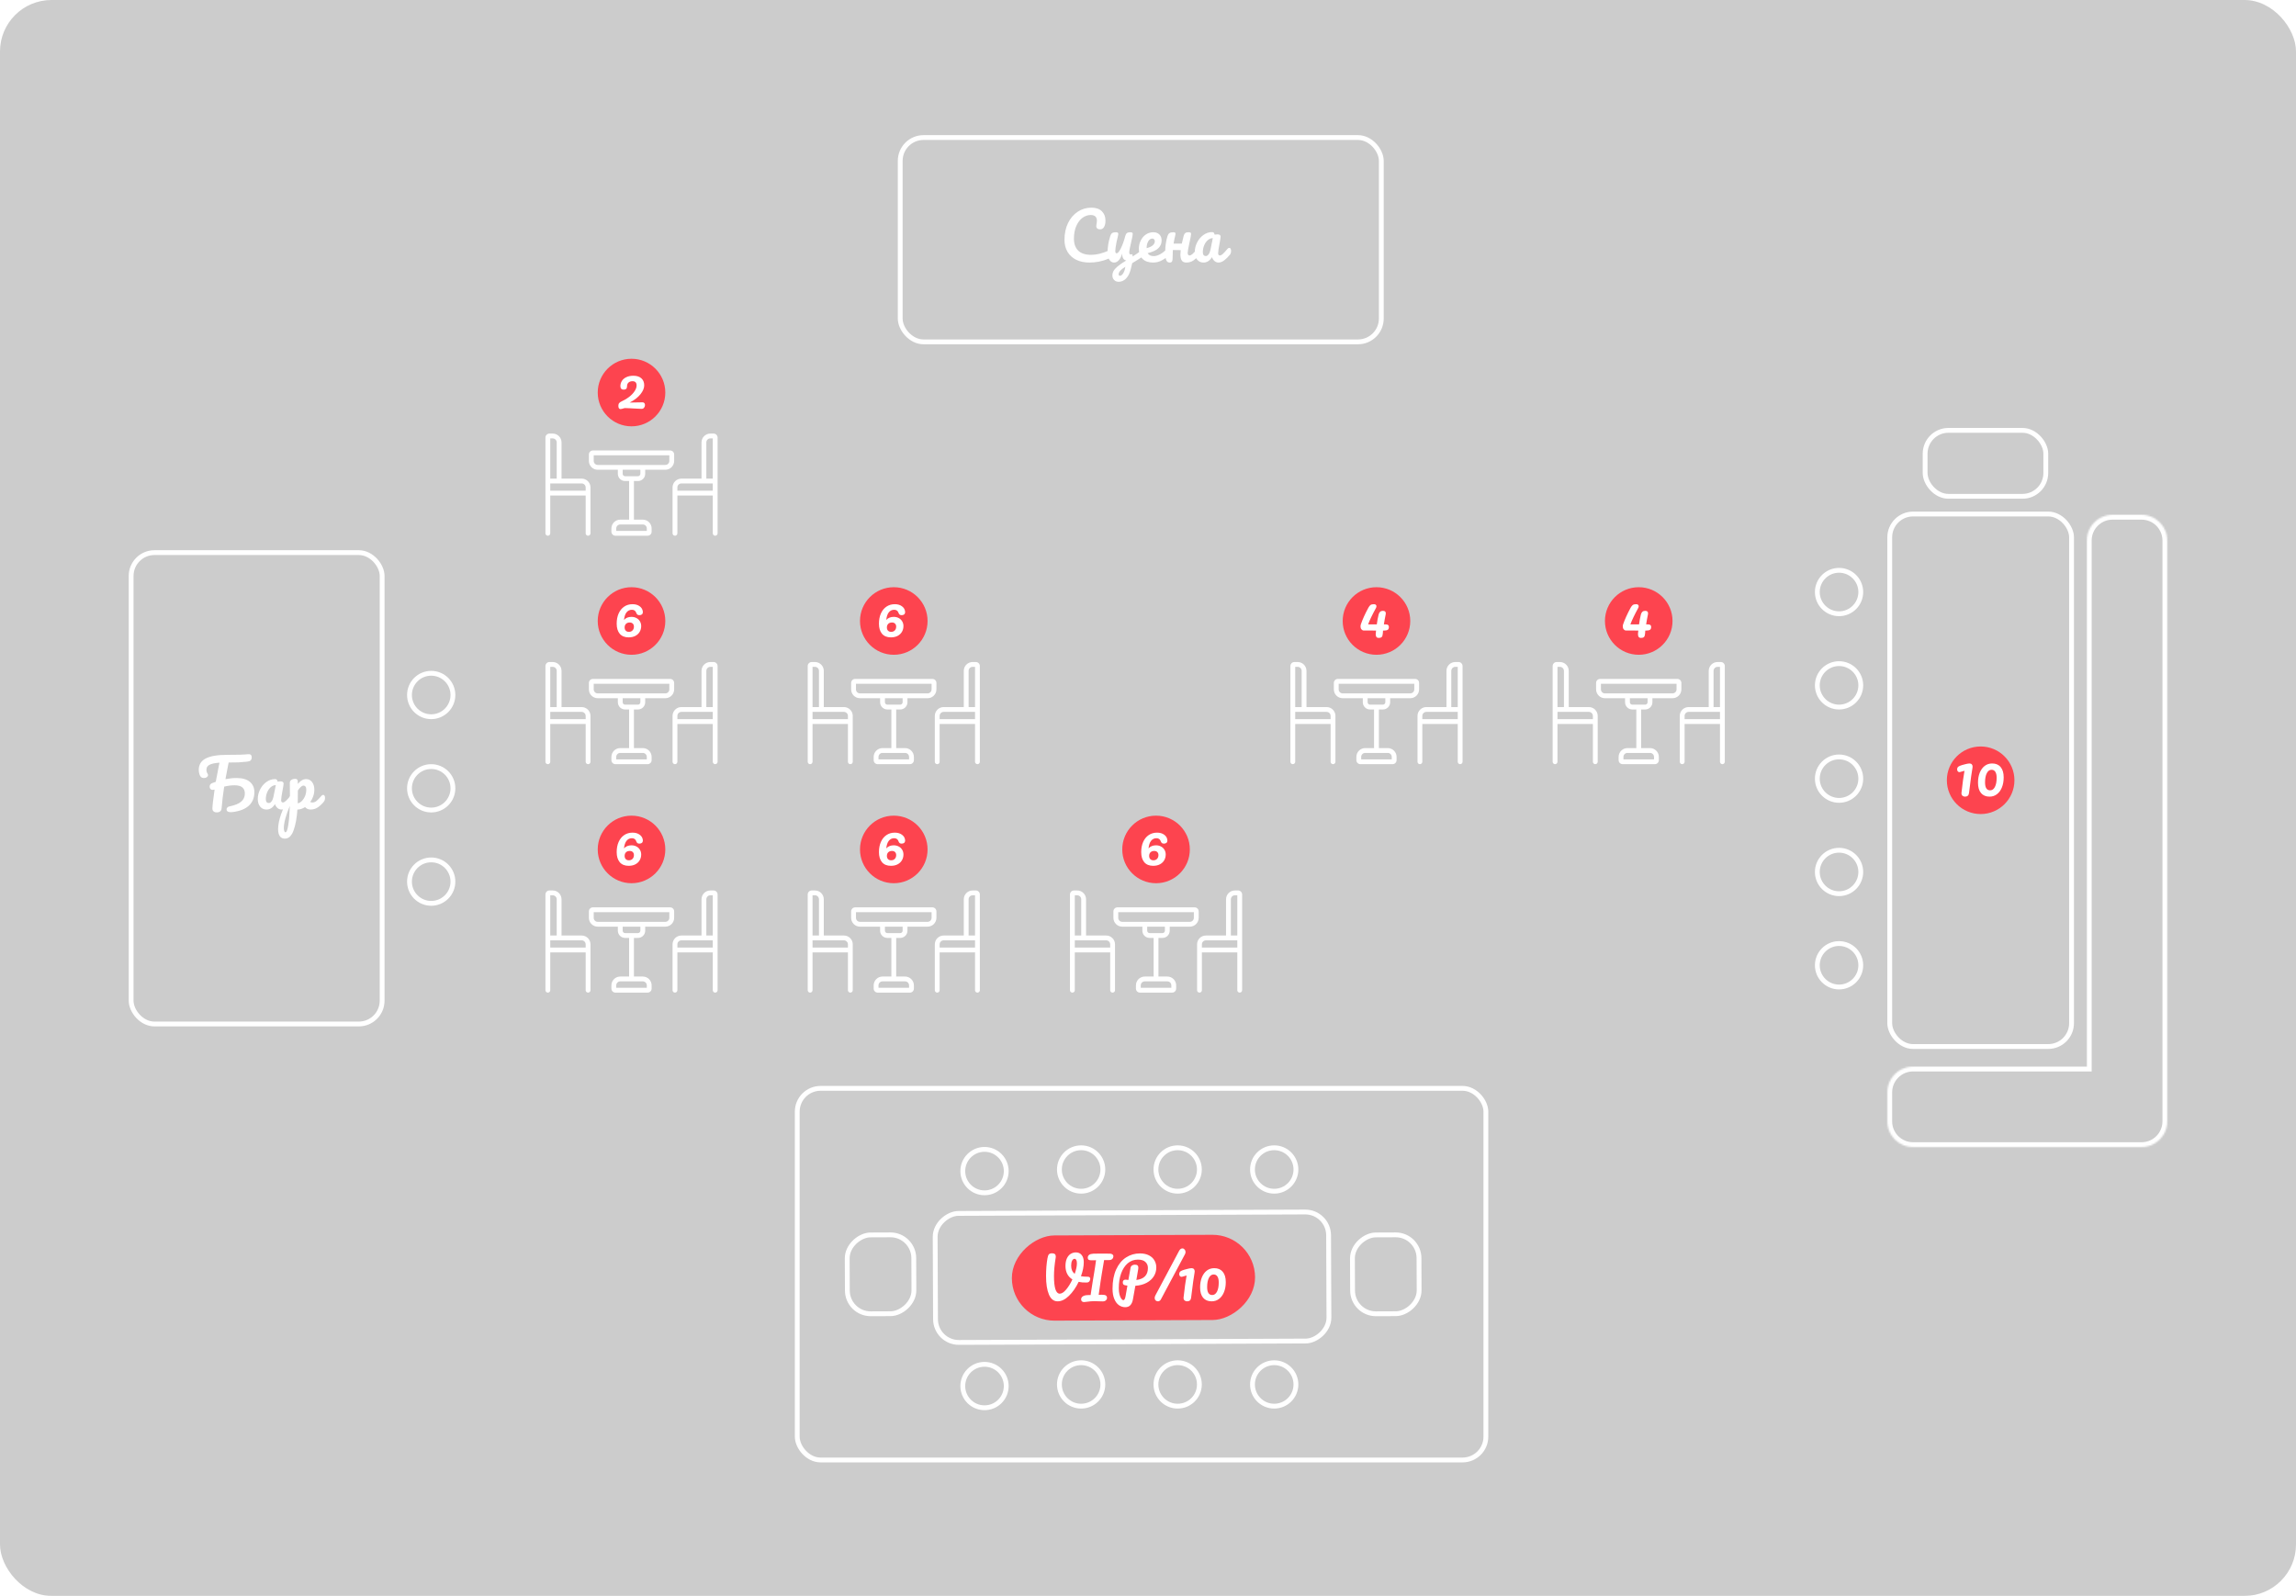 <svg width="1427" height="992" viewBox="0 0 1427 992" fill="none" xmlns="http://www.w3.org/2000/svg">
<g filter="url(#filter0_b_17_68)">
<rect width="1427" height="992" rx="32" fill="black" fill-opacity="0.2"/>
</g>
<rect x="81.5" y="343.5" width="156" height="293" rx="14.5" stroke="white" stroke-width="3"/>
<path d="M146.897 483.6C150.603 483.6 153.39 484.387 155.257 485.96C157.15 487.533 158.097 489.68 158.097 492.4C158.097 495.893 156.95 498.693 154.657 500.8C152.39 502.88 149.03 504.2 144.577 504.76C144.043 504.813 143.657 504.84 143.417 504.84C142.537 504.84 141.883 504.68 141.457 504.36C141.03 504.067 140.817 503.653 140.817 503.12C140.817 502.64 140.977 502.24 141.297 501.92C141.617 501.573 142.07 501.347 142.657 501.24C145.937 500.573 148.337 499.6 149.857 498.32C151.403 497.04 152.177 495.333 152.177 493.2C152.177 491.547 151.657 490.293 150.617 489.44C149.603 488.56 147.977 488.12 145.737 488.12C143.79 488.12 141.657 488.4 139.337 488.96C139.043 490.72 138.723 493.04 138.377 495.92C138.057 498.773 137.843 500.933 137.737 502.4C137.683 503.28 137.39 503.92 136.857 504.32C136.323 504.747 135.617 504.96 134.737 504.96C133.857 504.96 133.177 504.747 132.697 504.32C132.243 503.893 132.017 503.333 132.017 502.64C132.017 501.013 132.47 497.053 133.377 490.76L133.257 490.8C132.857 490.933 132.51 491 132.217 491C131.657 491 131.19 490.813 130.817 490.44C130.47 490.067 130.297 489.6 130.297 489.04C130.297 487.92 130.83 487.16 131.897 486.76C133.177 486.28 133.91 486.013 134.097 485.96C134.39 484.2 134.95 481.28 135.777 477.2C135.857 476.72 135.95 476.227 136.057 475.72C136.19 475.213 136.31 474.667 136.417 474.08C133.51 474.267 131.43 474.707 130.177 475.4C128.923 476.067 128.297 477.093 128.297 478.48C128.297 479.387 128.563 480.253 129.097 481.08C129.23 481.267 129.297 481.493 129.297 481.76C129.297 482.24 129.057 482.667 128.577 483.04C128.123 483.413 127.59 483.6 126.977 483.6C126.07 483.6 125.377 483.387 124.897 482.96C124.523 482.64 124.203 482.053 123.937 481.2C123.67 480.32 123.537 479.44 123.537 478.56C123.537 475.333 124.963 472.973 127.817 471.48C130.67 469.96 135.11 469.2 141.137 469.2C144.497 469.2 147.083 469.173 148.897 469.12C150.737 469.067 152.497 468.96 154.177 468.8C154.977 468.72 155.55 468.853 155.897 469.2C156.27 469.52 156.457 470.04 156.457 470.76C156.457 471.587 156.23 472.213 155.777 472.64C155.35 473.067 154.59 473.333 153.497 473.44C151.603 473.653 149.857 473.8 148.257 473.88C146.657 473.933 144.603 473.96 142.097 473.96C141.723 475.853 141.137 478.907 140.337 483.12C140.31 483.387 140.243 483.787 140.137 484.32C142.537 483.84 144.79 483.6 146.897 483.6ZM165.656 503.2C164.003 503.2 162.683 502.6 161.696 501.4C160.71 500.2 160.216 498.627 160.216 496.68C160.216 494.547 160.71 492.533 161.696 490.64C162.683 488.72 163.99 487.187 165.616 486.04C167.27 484.867 169.016 484.28 170.856 484.28C171.443 484.28 171.83 484.4 172.016 484.64C172.23 484.853 172.403 485.253 172.536 485.84C173.096 485.733 173.683 485.68 174.296 485.68C175.603 485.68 176.256 486.147 176.256 487.08C176.256 487.64 176.056 488.973 175.656 491.08C175.043 494.147 174.736 496.28 174.736 497.48C174.736 497.88 174.83 498.2 175.016 498.44C175.23 498.68 175.496 498.8 175.816 498.8C176.323 498.8 176.936 498.48 177.656 497.84C178.376 497.173 179.35 496.107 180.576 494.64C180.896 494.267 181.256 494.08 181.656 494.08C182.003 494.08 182.27 494.24 182.456 494.56C182.67 494.88 182.776 495.32 182.776 495.88C182.776 496.947 182.523 497.773 182.016 498.36C180.923 499.72 179.763 500.867 178.536 501.8C177.31 502.733 176.123 503.2 174.976 503.2C174.096 503.2 173.283 502.907 172.536 502.32C171.816 501.707 171.27 500.88 170.896 499.84C169.51 502.08 167.763 503.2 165.656 503.2ZM167.096 499.16C167.683 499.16 168.243 498.813 168.776 498.12C169.31 497.427 169.696 496.507 169.936 495.36L171.416 488C170.296 488.027 169.256 488.453 168.296 489.28C167.363 490.08 166.616 491.147 166.056 492.48C165.496 493.813 165.216 495.227 165.216 496.72C165.216 497.547 165.376 498.16 165.696 498.56C166.043 498.96 166.51 499.16 167.096 499.16ZM200.885 494.08C201.232 494.08 201.499 494.24 201.685 494.56C201.899 494.88 202.005 495.32 202.005 495.88C202.005 496.947 201.752 497.773 201.245 498.36C200.099 499.773 198.859 500.933 197.525 501.84C196.219 502.747 194.725 503.2 193.045 503.2C191.632 503.2 190.485 502.693 189.605 501.68C188.085 502.667 186.499 503.173 184.845 503.2C184.499 508.347 183.712 512.64 182.485 516.08C181.259 519.547 179.459 521.28 177.085 521.28C175.645 521.28 174.579 520.76 173.885 519.72C173.192 518.68 172.845 517.24 172.845 515.4C172.845 512.787 173.445 509.733 174.645 506.24C175.845 502.773 177.699 498.947 180.205 494.76C180.205 490.867 180.179 488.16 180.125 486.64C180.099 485.867 180.405 485.253 181.045 484.8C181.685 484.347 182.485 484.12 183.445 484.12C184.005 484.12 184.405 484.24 184.645 484.48C184.912 484.693 185.059 485.133 185.085 485.8C185.085 486.467 185.099 486.96 185.125 487.28C185.979 486.213 186.819 485.453 187.645 485C188.472 484.52 189.352 484.28 190.285 484.28C191.779 484.28 192.992 484.88 193.925 486.08C194.885 487.28 195.365 488.853 195.365 490.8C195.365 492.213 195.139 493.587 194.685 494.92C194.232 496.253 193.605 497.467 192.805 498.56C193.365 498.72 193.832 498.8 194.205 498.8C195.085 498.8 195.925 498.48 196.725 497.84C197.525 497.2 198.552 496.133 199.805 494.64C200.125 494.267 200.485 494.08 200.885 494.08ZM185.045 499.36C186.005 499.147 186.885 498.627 187.685 497.8C188.512 496.947 189.165 495.907 189.645 494.68C190.125 493.427 190.365 492.12 190.365 490.76C190.365 489.96 190.205 489.36 189.885 488.96C189.565 488.533 189.139 488.32 188.605 488.32C187.645 488.32 186.485 489.333 185.125 491.36C185.099 492.533 185.085 494.253 185.085 496.52C185.085 497.747 185.072 498.693 185.045 499.36ZM177.405 517.36C178.125 517.36 178.725 515.787 179.205 512.64C179.685 509.52 179.992 505.627 180.125 500.96C178.979 503.627 178.072 506.173 177.405 508.6C176.739 511.027 176.405 513.067 176.405 514.72C176.405 515.573 176.512 516.227 176.725 516.68C176.912 517.133 177.139 517.36 177.405 517.36Z" fill="white"/>
<circle cx="268" cy="432" r="13.5" stroke="white" stroke-width="3"/>
<circle cx="268" cy="490" r="13.5" stroke="white" stroke-width="3"/>
<circle cx="268" cy="548" r="13.5" stroke="white" stroke-width="3"/>
<g clip-path="url(#clip0_17_68)">
<circle cx="1018.5" cy="386" r="21" fill="#FD444F"/>
<path d="M1024.36 388.125C1025.6 388.125 1026.22 388.65 1026.22 389.7C1026.22 390.54 1025.99 391.123 1025.52 391.45C1025.05 391.777 1024.32 391.94 1023.31 391.94H1022.58L1022.44 393.795C1022.37 394.868 1022.14 395.592 1021.74 395.965C1021.37 396.338 1020.75 396.525 1019.88 396.525C1018.65 396.525 1018.03 395.767 1018.03 394.25C1018.03 393.993 1018.04 393.795 1018.06 393.655L1018.24 391.94C1014.86 391.94 1012.29 391.928 1010.54 391.905C1010.03 391.905 1009.57 391.672 1009.17 391.205C1008.78 390.738 1008.58 390.132 1008.58 389.385C1008.58 388.942 1008.66 388.475 1008.82 387.985C1009.85 384.998 1011.39 381.603 1013.44 377.8C1013.89 376.983 1014.33 376.412 1014.77 376.085C1015.24 375.735 1015.95 375.56 1016.91 375.56C1017.42 375.56 1017.81 375.677 1018.06 375.91C1018.34 376.143 1018.48 376.447 1018.48 376.82C1018.48 377.217 1018.37 377.613 1018.13 378.01C1015.85 382.187 1014.24 385.558 1013.3 388.125H1018.69C1018.97 385.955 1019.36 383.89 1019.85 381.93C1020.04 381.207 1020.34 380.658 1020.76 380.285C1021.18 379.888 1021.76 379.69 1022.51 379.69C1023.7 379.69 1024.29 380.203 1024.29 381.23C1024.29 381.533 1024.27 381.767 1024.22 381.93C1023.8 383.913 1023.43 385.978 1023.1 388.125H1024.36Z" fill="white"/>
</g>
<path fill-rule="evenodd" clip-rule="evenodd" d="M968 414.5V439.5H972V417C972 415.619 970.881 414.5 969.5 414.5H968ZM975 439.5V417C975 413.962 972.538 411.5 969.5 411.5H967.5C966.119 411.5 965 412.619 965 414V441V448.5V473.5C965 474.328 965.672 475 966.5 475C967.328 475 968 474.328 968 473.5V450H990V473.5C990 474.328 990.672 475 991.5 475C992.328 475 993 474.328 993 473.5V448.5V445C993 441.962 990.538 439.5 987.5 439.5H975ZM990 447V445C990 443.619 988.881 442.5 987.5 442.5H973.5H968V447H990ZM1069 414.5V439.5H1065V417C1065 415.619 1066.12 414.5 1067.5 414.5H1069ZM1062 439.5V417C1062 413.962 1064.46 411.5 1067.5 411.5H1069.5C1070.88 411.5 1072 412.619 1072 414V441V448.5V473.5C1072 474.328 1071.33 475 1070.5 475C1069.67 475 1069 474.328 1069 473.5V450H1047V473.5C1047 474.328 1046.33 475 1045.5 475C1044.67 475 1044 474.328 1044 473.5V448.5V445C1044 441.962 1046.46 439.5 1049.5 439.5H1062ZM1047 447V445C1047 443.619 1048.12 442.5 1049.5 442.5H1063.5H1069V447H1047ZM995 428.5V425H1042V428.5C1042 429.881 1040.88 431 1039.5 431H1025.5H1011.5H997.5C996.119 431 995 429.881 995 428.5ZM994.5 422C993.119 422 992 423.119 992 424.5V428.5C992 431.538 994.462 434 997.5 434H1010V436.5C1010 438.985 1012.01 441 1014.5 441H1017V465H1011.5C1008.46 465 1006 467.462 1006 470.5V472.5C1006 473.881 1007.12 475 1008.5 475H1028.5C1029.88 475 1031 473.881 1031 472.5V470.5C1031 467.462 1028.54 465 1025.5 465H1020V441H1022.5C1024.99 441 1027 438.985 1027 436.5V434H1039.5C1042.54 434 1045 431.538 1045 428.5V424.5C1045 423.119 1043.88 422 1042.5 422H994.5ZM1013 436.5V434H1024V436.5C1024 437.328 1023.33 438 1022.5 438H1018.5H1014.5C1013.67 438 1013 437.328 1013 436.5ZM1009 470.5C1009 469.119 1010.12 468 1011.5 468H1018.5H1025.5C1026.88 468 1028 469.119 1028 470.5V472H1009V470.5Z" fill="white"/>
<g clip-path="url(#clip1_17_68)">
<circle cx="855.5" cy="386" r="21" fill="#FD444F"/>
<path d="M861.365 388.125C862.602 388.125 863.22 388.65 863.22 389.7C863.22 390.54 862.987 391.123 862.52 391.45C862.053 391.777 861.318 391.94 860.315 391.94H859.58L859.44 393.795C859.37 394.868 859.137 395.592 858.74 395.965C858.367 396.338 857.748 396.525 856.885 396.525C855.648 396.525 855.03 395.767 855.03 394.25C855.03 393.993 855.042 393.795 855.065 393.655L855.24 391.94C851.857 391.94 849.29 391.928 847.54 391.905C847.027 391.905 846.572 391.672 846.175 391.205C845.778 390.738 845.58 390.132 845.58 389.385C845.58 388.942 845.662 388.475 845.825 387.985C846.852 384.998 848.392 381.603 850.445 377.8C850.888 376.983 851.332 376.412 851.775 376.085C852.242 375.735 852.953 375.56 853.91 375.56C854.423 375.56 854.808 375.677 855.065 375.91C855.345 376.143 855.485 376.447 855.485 376.82C855.485 377.217 855.368 377.613 855.135 378.01C852.848 382.187 851.238 385.558 850.305 388.125H855.695C855.975 385.955 856.36 383.89 856.85 381.93C857.037 381.207 857.34 380.658 857.76 380.285C858.18 379.888 858.763 379.69 859.51 379.69C860.7 379.69 861.295 380.203 861.295 381.23C861.295 381.533 861.272 381.767 861.225 381.93C860.805 383.913 860.432 385.978 860.105 388.125H861.365Z" fill="white"/>
</g>
<path fill-rule="evenodd" clip-rule="evenodd" d="M805 414.5V439.5H809V417C809 415.619 807.881 414.5 806.5 414.5H805ZM812 439.5V417C812 413.962 809.538 411.5 806.5 411.5H804.5C803.119 411.5 802 412.619 802 414V441V448.5V473.5C802 474.328 802.672 475 803.5 475C804.328 475 805 474.328 805 473.5V450H827V473.5C827 474.328 827.672 475 828.5 475C829.328 475 830 474.328 830 473.5V448.5V445C830 441.962 827.538 439.5 824.5 439.5H812ZM827 447V445C827 443.619 825.881 442.5 824.5 442.5H810.5H805V447H827ZM906 414.5V439.5H902V417C902 415.619 903.119 414.5 904.5 414.5H906ZM899 439.5V417C899 413.962 901.462 411.5 904.5 411.5H906.5C907.881 411.5 909 412.619 909 414V441V448.5V473.5C909 474.328 908.328 475 907.5 475C906.672 475 906 474.328 906 473.5V450H884V473.5C884 474.328 883.328 475 882.5 475C881.672 475 881 474.328 881 473.5V448.5V445C881 441.962 883.462 439.5 886.5 439.5H899ZM884 447V445C884 443.619 885.119 442.5 886.5 442.5H900.5H906V447H884ZM832 428.5V425H879V428.5C879 429.881 877.881 431 876.5 431H862.5H848.5H834.5C833.119 431 832 429.881 832 428.5ZM831.5 422C830.119 422 829 423.119 829 424.5V428.5C829 431.538 831.462 434 834.5 434H847V436.5C847 438.985 849.015 441 851.5 441H854V465H848.5C845.462 465 843 467.462 843 470.5V472.5C843 473.881 844.119 475 845.5 475H865.5C866.881 475 868 473.881 868 472.5V470.5C868 467.462 865.538 465 862.5 465H857V441H859.5C861.985 441 864 438.985 864 436.5V434H876.5C879.538 434 882 431.538 882 428.5V424.5C882 423.119 880.881 422 879.5 422H831.5ZM850 436.5V434H861V436.5C861 437.328 860.328 438 859.5 438H855.5H851.5C850.672 438 850 437.328 850 436.5ZM846 470.5C846 469.119 847.119 468 848.5 468H855.5H862.5C863.881 468 865 469.119 865 470.5V472H846V470.5Z" fill="white"/>
<g clip-path="url(#clip2_17_68)">
<circle cx="718.5" cy="528" r="21" fill="#FD444F"/>
<path d="M718.732 521.025C717.379 521.025 716.271 521.562 715.407 522.635C714.567 523.685 714.042 525.26 713.832 527.36C714.439 526.66 715.127 526.17 715.897 525.89C716.667 525.587 717.519 525.435 718.452 525.435C719.619 525.435 720.657 525.68 721.567 526.17C722.501 526.66 723.224 527.348 723.737 528.235C724.251 529.098 724.507 530.067 724.507 531.14C724.507 532.47 724.192 533.672 723.562 534.745C722.956 535.795 722.057 536.635 720.867 537.265C719.701 537.872 718.312 538.175 716.702 538.175C714.299 538.175 712.456 537.428 711.172 535.935C709.912 534.418 709.282 532.33 709.282 529.67C709.282 527.29 709.679 525.19 710.472 523.37C711.289 521.527 712.432 520.103 713.902 519.1C715.396 518.073 717.134 517.56 719.117 517.56C720.914 517.56 722.384 517.98 723.527 518.82C724.694 519.637 725.359 520.722 725.522 522.075L725.557 522.46C725.557 523.067 725.359 523.545 724.962 523.895C724.589 524.222 724.052 524.385 723.352 524.385C722.839 524.385 722.419 524.257 722.092 524C721.789 523.72 721.521 523.253 721.287 522.6C721.101 522.11 720.786 521.725 720.342 521.445C719.922 521.165 719.386 521.025 718.732 521.025ZM717.402 528.935C716.399 528.935 715.617 529.215 715.057 529.775C714.497 530.335 714.217 531.082 714.217 532.015C714.217 532.855 714.451 533.52 714.917 534.01C715.384 534.5 716.037 534.745 716.877 534.745C717.811 534.745 718.557 534.453 719.117 533.87C719.701 533.263 719.992 532.482 719.992 531.525C719.992 530.732 719.759 530.102 719.292 529.635C718.826 529.168 718.196 528.935 717.402 528.935Z" fill="white"/>
</g>
<path fill-rule="evenodd" clip-rule="evenodd" d="M668 556.5V581.5H672V559C672 557.619 670.881 556.5 669.5 556.5H668ZM675 581.5V559C675 555.962 672.538 553.5 669.5 553.5H667.5C666.119 553.5 665 554.619 665 556V583V590.5V615.5C665 616.328 665.672 617 666.5 617C667.328 617 668 616.328 668 615.5V592H690V615.5C690 616.328 690.672 617 691.5 617C692.328 617 693 616.328 693 615.5V590.5V587C693 583.962 690.538 581.5 687.5 581.5H675ZM690 589V587C690 585.619 688.881 584.5 687.5 584.5H673.5H668V589H690ZM769 556.5V581.5H765V559C765 557.619 766.119 556.5 767.5 556.5H769ZM762 581.5V559C762 555.962 764.462 553.5 767.5 553.5H769.5C770.881 553.5 772 554.619 772 556V583V590.5V615.5C772 616.328 771.328 617 770.5 617C769.672 617 769 616.328 769 615.5V592H747V615.5C747 616.328 746.328 617 745.5 617C744.672 617 744 616.328 744 615.5V590.5V587C744 583.962 746.462 581.5 749.5 581.5H762ZM747 589V587C747 585.619 748.119 584.5 749.5 584.5H763.5H769V589H747ZM695 570.5V567H742V570.5C742 571.881 740.881 573 739.5 573H725.5H711.5H697.5C696.119 573 695 571.881 695 570.5ZM694.5 564C693.119 564 692 565.119 692 566.5V570.5C692 573.538 694.462 576 697.5 576H710V578.5C710 580.985 712.015 583 714.5 583H717V607H711.5C708.462 607 706 609.462 706 612.5V614.5C706 615.881 707.119 617 708.5 617H728.5C729.881 617 731 615.881 731 614.5V612.5C731 609.462 728.538 607 725.5 607H720V583H722.5C724.985 583 727 580.985 727 578.5V576H739.5C742.538 576 745 573.538 745 570.5V566.5C745 565.119 743.881 564 742.5 564H694.5ZM713 578.5V576H724V578.5C724 579.328 723.328 580 722.5 580H718.5H714.5C713.672 580 713 579.328 713 578.5ZM709 612.5C709 611.119 710.119 610 711.5 610H718.5H725.5C726.881 610 728 611.119 728 612.5V614H709V612.5Z" fill="white"/>
<g clip-path="url(#clip3_17_68)">
<circle cx="555.5" cy="528" r="21" fill="#FD444F"/>
<path d="M555.732 521.025C554.379 521.025 553.271 521.562 552.407 522.635C551.567 523.685 551.042 525.26 550.832 527.36C551.439 526.66 552.127 526.17 552.897 525.89C553.667 525.587 554.519 525.435 555.452 525.435C556.619 525.435 557.657 525.68 558.567 526.17C559.501 526.66 560.224 527.348 560.737 528.235C561.251 529.098 561.507 530.067 561.507 531.14C561.507 532.47 561.192 533.672 560.562 534.745C559.956 535.795 559.057 536.635 557.867 537.265C556.701 537.872 555.312 538.175 553.702 538.175C551.299 538.175 549.456 537.428 548.172 535.935C546.912 534.418 546.282 532.33 546.282 529.67C546.282 527.29 546.679 525.19 547.472 523.37C548.289 521.527 549.432 520.103 550.902 519.1C552.396 518.073 554.134 517.56 556.117 517.56C557.914 517.56 559.384 517.98 560.527 518.82C561.694 519.637 562.359 520.722 562.522 522.075L562.557 522.46C562.557 523.067 562.359 523.545 561.962 523.895C561.589 524.222 561.052 524.385 560.352 524.385C559.839 524.385 559.419 524.257 559.092 524C558.789 523.72 558.521 523.253 558.287 522.6C558.101 522.11 557.786 521.725 557.342 521.445C556.922 521.165 556.386 521.025 555.732 521.025ZM554.402 528.935C553.399 528.935 552.617 529.215 552.057 529.775C551.497 530.335 551.217 531.082 551.217 532.015C551.217 532.855 551.451 533.52 551.917 534.01C552.384 534.5 553.037 534.745 553.877 534.745C554.811 534.745 555.557 534.453 556.117 533.87C556.701 533.263 556.992 532.482 556.992 531.525C556.992 530.732 556.759 530.102 556.292 529.635C555.826 529.168 555.196 528.935 554.402 528.935Z" fill="white"/>
</g>
<path fill-rule="evenodd" clip-rule="evenodd" d="M505 556.5V581.5H509V559C509 557.619 507.881 556.5 506.5 556.5H505ZM512 581.5V559C512 555.962 509.538 553.5 506.5 553.5H504.5C503.119 553.5 502 554.619 502 556V583V590.5V615.5C502 616.328 502.672 617 503.5 617C504.328 617 505 616.328 505 615.5V592H527V615.5C527 616.328 527.672 617 528.5 617C529.328 617 530 616.328 530 615.5V590.5V587C530 583.962 527.538 581.5 524.5 581.5H512ZM527 589V587C527 585.619 525.881 584.5 524.5 584.5H510.5H505V589H527ZM606 556.5V581.5H602V559C602 557.619 603.119 556.5 604.5 556.5H606ZM599 581.5V559C599 555.962 601.462 553.5 604.5 553.5H606.5C607.881 553.5 609 554.619 609 556V583V590.5V615.5C609 616.328 608.328 617 607.5 617C606.672 617 606 616.328 606 615.5V592H584V615.5C584 616.328 583.328 617 582.5 617C581.672 617 581 616.328 581 615.5V590.5V587C581 583.962 583.462 581.5 586.5 581.5H599ZM584 589V587C584 585.619 585.119 584.5 586.5 584.5H600.5H606V589H584ZM532 570.5V567H579V570.5C579 571.881 577.881 573 576.5 573H562.5H548.5H534.5C533.119 573 532 571.881 532 570.5ZM531.5 564C530.119 564 529 565.119 529 566.5V570.5C529 573.538 531.462 576 534.5 576H547V578.5C547 580.985 549.015 583 551.5 583H554V607H548.5C545.462 607 543 609.462 543 612.5V614.5C543 615.881 544.119 617 545.5 617H565.5C566.881 617 568 615.881 568 614.5V612.5C568 609.462 565.538 607 562.5 607H557V583H559.5C561.985 583 564 580.985 564 578.5V576H576.5C579.538 576 582 573.538 582 570.5V566.5C582 565.119 580.881 564 579.5 564H531.5ZM550 578.5V576H561V578.5C561 579.328 560.328 580 559.5 580H555.5H551.5C550.672 580 550 579.328 550 578.5ZM546 612.5C546 611.119 547.119 610 548.5 610H555.5H562.5C563.881 610 565 611.119 565 612.5V614H546V612.5Z" fill="white"/>
<g clip-path="url(#clip4_17_68)">
<circle cx="555.5" cy="386" r="21" fill="#FD444F"/>
<path d="M555.732 379.025C554.379 379.025 553.271 379.562 552.407 380.635C551.567 381.685 551.042 383.26 550.832 385.36C551.439 384.66 552.127 384.17 552.897 383.89C553.667 383.587 554.519 383.435 555.452 383.435C556.619 383.435 557.657 383.68 558.567 384.17C559.501 384.66 560.224 385.348 560.737 386.235C561.251 387.098 561.507 388.067 561.507 389.14C561.507 390.47 561.192 391.672 560.562 392.745C559.956 393.795 559.057 394.635 557.867 395.265C556.701 395.872 555.312 396.175 553.702 396.175C551.299 396.175 549.456 395.428 548.172 393.935C546.912 392.418 546.282 390.33 546.282 387.67C546.282 385.29 546.679 383.19 547.472 381.37C548.289 379.527 549.432 378.103 550.902 377.1C552.396 376.073 554.134 375.56 556.117 375.56C557.914 375.56 559.384 375.98 560.527 376.82C561.694 377.637 562.359 378.722 562.522 380.075L562.557 380.46C562.557 381.067 562.359 381.545 561.962 381.895C561.589 382.222 561.052 382.385 560.352 382.385C559.839 382.385 559.419 382.257 559.092 382C558.789 381.72 558.521 381.253 558.287 380.6C558.101 380.11 557.786 379.725 557.342 379.445C556.922 379.165 556.386 379.025 555.732 379.025ZM554.402 386.935C553.399 386.935 552.617 387.215 552.057 387.775C551.497 388.335 551.217 389.082 551.217 390.015C551.217 390.855 551.451 391.52 551.917 392.01C552.384 392.5 553.037 392.745 553.877 392.745C554.811 392.745 555.557 392.453 556.117 391.87C556.701 391.263 556.992 390.482 556.992 389.525C556.992 388.732 556.759 388.102 556.292 387.635C555.826 387.168 555.196 386.935 554.402 386.935Z" fill="white"/>
</g>
<path fill-rule="evenodd" clip-rule="evenodd" d="M505 414.5V439.5H509V417C509 415.619 507.881 414.5 506.5 414.5H505ZM512 439.5V417C512 413.962 509.538 411.5 506.5 411.5H504.5C503.119 411.5 502 412.619 502 414V441V448.5V473.5C502 474.328 502.672 475 503.5 475C504.328 475 505 474.328 505 473.5V450H527V473.5C527 474.328 527.672 475 528.5 475C529.328 475 530 474.328 530 473.5V448.5V445C530 441.962 527.538 439.5 524.5 439.5H512ZM527 447V445C527 443.619 525.881 442.5 524.5 442.5H510.5H505V447H527ZM606 414.5V439.5H602V417C602 415.619 603.119 414.5 604.5 414.5H606ZM599 439.5V417C599 413.962 601.462 411.5 604.5 411.5H606.5C607.881 411.5 609 412.619 609 414V441V448.5V473.5C609 474.328 608.328 475 607.5 475C606.672 475 606 474.328 606 473.5V450H584V473.5C584 474.328 583.328 475 582.5 475C581.672 475 581 474.328 581 473.5V448.5V445C581 441.962 583.462 439.5 586.5 439.5H599ZM584 447V445C584 443.619 585.119 442.5 586.5 442.5H600.5H606V447H584ZM532 428.5V425H579V428.5C579 429.881 577.881 431 576.5 431H562.5H548.5H534.5C533.119 431 532 429.881 532 428.5ZM531.5 422C530.119 422 529 423.119 529 424.5V428.5C529 431.538 531.462 434 534.5 434H547V436.5C547 438.985 549.015 441 551.5 441H554V465H548.5C545.462 465 543 467.462 543 470.5V472.5C543 473.881 544.119 475 545.5 475H565.5C566.881 475 568 473.881 568 472.5V470.5C568 467.462 565.538 465 562.5 465H557V441H559.5C561.985 441 564 438.985 564 436.5V434H576.5C579.538 434 582 431.538 582 428.5V424.5C582 423.119 580.881 422 579.5 422H531.5ZM550 436.5V434H561V436.5C561 437.328 560.328 438 559.5 438H555.5H551.5C550.672 438 550 437.328 550 436.5ZM546 470.5C546 469.119 547.119 468 548.5 468H555.5H562.5C563.881 468 565 469.119 565 470.5V472H546V470.5Z" fill="white"/>
<g clip-path="url(#clip5_17_68)">
<circle cx="392.5" cy="528" r="21" fill="#FD444F"/>
<path d="M392.732 521.025C391.379 521.025 390.271 521.562 389.407 522.635C388.567 523.685 388.042 525.26 387.832 527.36C388.439 526.66 389.127 526.17 389.897 525.89C390.667 525.587 391.519 525.435 392.452 525.435C393.619 525.435 394.657 525.68 395.567 526.17C396.501 526.66 397.224 527.348 397.737 528.235C398.251 529.098 398.507 530.067 398.507 531.14C398.507 532.47 398.192 533.672 397.562 534.745C396.956 535.795 396.057 536.635 394.867 537.265C393.701 537.872 392.312 538.175 390.702 538.175C388.299 538.175 386.456 537.428 385.172 535.935C383.912 534.418 383.282 532.33 383.282 529.67C383.282 527.29 383.679 525.19 384.472 523.37C385.289 521.527 386.432 520.103 387.902 519.1C389.396 518.073 391.134 517.56 393.117 517.56C394.914 517.56 396.384 517.98 397.527 518.82C398.694 519.637 399.359 520.722 399.522 522.075L399.557 522.46C399.557 523.067 399.359 523.545 398.962 523.895C398.589 524.222 398.052 524.385 397.352 524.385C396.839 524.385 396.419 524.257 396.092 524C395.789 523.72 395.521 523.253 395.287 522.6C395.101 522.11 394.786 521.725 394.342 521.445C393.922 521.165 393.386 521.025 392.732 521.025ZM391.402 528.935C390.399 528.935 389.617 529.215 389.057 529.775C388.497 530.335 388.217 531.082 388.217 532.015C388.217 532.855 388.451 533.52 388.917 534.01C389.384 534.5 390.037 534.745 390.877 534.745C391.811 534.745 392.557 534.453 393.117 533.87C393.701 533.263 393.992 532.482 393.992 531.525C393.992 530.732 393.759 530.102 393.292 529.635C392.826 529.168 392.196 528.935 391.402 528.935Z" fill="white"/>
</g>
<path fill-rule="evenodd" clip-rule="evenodd" d="M342 556.5V581.5H346V559C346 557.619 344.881 556.5 343.5 556.5H342ZM349 581.5V559C349 555.962 346.538 553.5 343.5 553.5H341.5C340.119 553.5 339 554.619 339 556V583V590.5V615.5C339 616.328 339.672 617 340.5 617C341.328 617 342 616.328 342 615.5V592H364V615.5C364 616.328 364.672 617 365.5 617C366.328 617 367 616.328 367 615.5V590.5V587C367 583.962 364.538 581.5 361.5 581.5H349ZM364 589V587C364 585.619 362.881 584.5 361.5 584.5H347.5H342V589H364ZM443 556.5V581.5H439V559C439 557.619 440.119 556.5 441.5 556.5H443ZM436 581.5V559C436 555.962 438.462 553.5 441.5 553.5H443.5C444.881 553.5 446 554.619 446 556V583V590.5V615.5C446 616.328 445.328 617 444.5 617C443.672 617 443 616.328 443 615.5V592H421V615.5C421 616.328 420.328 617 419.5 617C418.672 617 418 616.328 418 615.5V590.5V587C418 583.962 420.462 581.5 423.5 581.5H436ZM421 589V587C421 585.619 422.119 584.5 423.5 584.5H437.5H443V589H421ZM369 570.5V567H416V570.5C416 571.881 414.881 573 413.5 573H399.5H385.5H371.5C370.119 573 369 571.881 369 570.5ZM368.5 564C367.119 564 366 565.119 366 566.5V570.5C366 573.538 368.462 576 371.5 576H384V578.5C384 580.985 386.015 583 388.5 583H391V607H385.5C382.462 607 380 609.462 380 612.5V614.5C380 615.881 381.119 617 382.5 617H402.5C403.881 617 405 615.881 405 614.5V612.5C405 609.462 402.538 607 399.5 607H394V583H396.5C398.985 583 401 580.985 401 578.5V576H413.5C416.538 576 419 573.538 419 570.5V566.5C419 565.119 417.881 564 416.5 564H368.5ZM387 578.5V576H398V578.5C398 579.328 397.328 580 396.5 580H392.5H388.5C387.672 580 387 579.328 387 578.5ZM383 612.5C383 611.119 384.119 610 385.5 610H392.5H399.5C400.881 610 402 611.119 402 612.5V614H383V612.5Z" fill="white"/>
<g clip-path="url(#clip6_17_68)">
<circle cx="392.5" cy="386" r="21" fill="#FD444F"/>
<path d="M392.732 379.025C391.379 379.025 390.271 379.562 389.407 380.635C388.567 381.685 388.042 383.26 387.832 385.36C388.439 384.66 389.127 384.17 389.897 383.89C390.667 383.587 391.519 383.435 392.452 383.435C393.619 383.435 394.657 383.68 395.567 384.17C396.501 384.66 397.224 385.348 397.737 386.235C398.251 387.098 398.507 388.067 398.507 389.14C398.507 390.47 398.192 391.672 397.562 392.745C396.956 393.795 396.057 394.635 394.867 395.265C393.701 395.872 392.312 396.175 390.702 396.175C388.299 396.175 386.456 395.428 385.172 393.935C383.912 392.418 383.282 390.33 383.282 387.67C383.282 385.29 383.679 383.19 384.472 381.37C385.289 379.527 386.432 378.103 387.902 377.1C389.396 376.073 391.134 375.56 393.117 375.56C394.914 375.56 396.384 375.98 397.527 376.82C398.694 377.637 399.359 378.722 399.522 380.075L399.557 380.46C399.557 381.067 399.359 381.545 398.962 381.895C398.589 382.222 398.052 382.385 397.352 382.385C396.839 382.385 396.419 382.257 396.092 382C395.789 381.72 395.521 381.253 395.287 380.6C395.101 380.11 394.786 379.725 394.342 379.445C393.922 379.165 393.386 379.025 392.732 379.025ZM391.402 386.935C390.399 386.935 389.617 387.215 389.057 387.775C388.497 388.335 388.217 389.082 388.217 390.015C388.217 390.855 388.451 391.52 388.917 392.01C389.384 392.5 390.037 392.745 390.877 392.745C391.811 392.745 392.557 392.453 393.117 391.87C393.701 391.263 393.992 390.482 393.992 389.525C393.992 388.732 393.759 388.102 393.292 387.635C392.826 387.168 392.196 386.935 391.402 386.935Z" fill="white"/>
</g>
<path fill-rule="evenodd" clip-rule="evenodd" d="M342 414.5V439.5H346V417C346 415.619 344.881 414.5 343.5 414.5H342ZM349 439.5V417C349 413.962 346.538 411.5 343.5 411.5H341.5C340.119 411.5 339 412.619 339 414V441V448.5V473.5C339 474.328 339.672 475 340.5 475C341.328 475 342 474.328 342 473.5V450H364V473.5C364 474.328 364.672 475 365.5 475C366.328 475 367 474.328 367 473.5V448.5V445C367 441.962 364.538 439.5 361.5 439.5H349ZM364 447V445C364 443.619 362.881 442.5 361.5 442.5H347.5H342V447H364ZM443 414.5V439.5H439V417C439 415.619 440.119 414.5 441.5 414.5H443ZM436 439.5V417C436 413.962 438.462 411.5 441.5 411.5H443.5C444.881 411.5 446 412.619 446 414V441V448.5V473.5C446 474.328 445.328 475 444.5 475C443.672 475 443 474.328 443 473.5V450H421V473.5C421 474.328 420.328 475 419.5 475C418.672 475 418 474.328 418 473.5V448.5V445C418 441.962 420.462 439.5 423.5 439.5H436ZM421 447V445C421 443.619 422.119 442.5 423.5 442.5H437.5H443V447H421ZM369 428.5V425H416V428.5C416 429.881 414.881 431 413.5 431H399.5H385.5H371.5C370.119 431 369 429.881 369 428.5ZM368.5 422C367.119 422 366 423.119 366 424.5V428.5C366 431.538 368.462 434 371.5 434H384V436.5C384 438.985 386.015 441 388.5 441H391V465H385.5C382.462 465 380 467.462 380 470.5V472.5C380 473.881 381.119 475 382.5 475H402.5C403.881 475 405 473.881 405 472.5V470.5C405 467.462 402.538 465 399.5 465H394V441H396.5C398.985 441 401 438.985 401 436.5V434H413.5C416.538 434 419 431.538 419 428.5V424.5C419 423.119 417.881 422 416.5 422H368.5ZM387 436.5V434H398V436.5C398 437.328 397.328 438 396.5 438H392.5H388.5C387.672 438 387 437.328 387 436.5ZM383 470.5C383 469.119 384.119 468 385.5 468H392.5H399.5C400.881 468 402 469.119 402 470.5V472H383V470.5Z" fill="white"/>
<g clip-path="url(#clip7_17_68)">
<circle cx="392.5" cy="244" r="21" fill="#FD444F"/>
<path d="M399.368 250.08C399.858 250.08 400.231 250.243 400.488 250.57C400.744 250.897 400.873 251.305 400.873 251.795C400.873 252.402 400.674 252.95 400.278 253.44C399.904 253.907 399.391 254.14 398.738 254.14C397.618 254.14 395.949 254.058 393.733 253.895C393.289 253.872 392.473 253.825 391.283 253.755C390.093 253.685 389.159 253.65 388.483 253.65C388.179 253.65 387.736 253.755 387.153 253.965C387.036 253.988 386.803 254.047 386.453 254.14C386.126 254.233 385.846 254.28 385.613 254.28C385.239 254.28 384.924 254.117 384.668 253.79C384.434 253.44 384.318 252.927 384.318 252.25C384.318 251.503 384.493 250.932 384.843 250.535C385.193 250.115 385.741 249.742 386.488 249.415C388.074 248.715 389.568 247.828 390.968 246.755C392.391 245.658 393.523 244.48 394.363 243.22C395.226 241.96 395.658 240.758 395.658 239.615C395.658 238.705 395.448 238.04 395.028 237.62C394.631 237.177 393.989 236.955 393.103 236.955C392.076 236.955 391.248 237.235 390.618 237.795C390.011 238.355 389.708 239.137 389.708 240.14C389.708 241.517 389.019 242.205 387.643 242.205C386.989 242.205 386.476 242.018 386.103 241.645C385.753 241.272 385.578 240.735 385.578 240.035C385.578 238.868 385.881 237.795 386.488 236.815C387.094 235.835 388.004 235.053 389.218 234.47C390.431 233.863 391.913 233.56 393.663 233.56C395.763 233.56 397.408 234.085 398.598 235.135C399.788 236.185 400.383 237.643 400.383 239.51C400.383 241.283 399.601 243.138 398.038 245.075C396.498 247.012 394.269 248.727 391.353 250.22L399.368 250.08Z" fill="white"/>
</g>
<path fill-rule="evenodd" clip-rule="evenodd" d="M342 272.5V297.5H346V275C346 273.619 344.881 272.5 343.5 272.5H342ZM349 297.5V275C349 271.962 346.538 269.5 343.5 269.5H341.5C340.119 269.5 339 270.619 339 272V299V306.5V331.5C339 332.328 339.672 333 340.5 333C341.328 333 342 332.328 342 331.5V308H364V331.5C364 332.328 364.672 333 365.5 333C366.328 333 367 332.328 367 331.5V306.5V303C367 299.962 364.538 297.5 361.5 297.5H349ZM364 305V303C364 301.619 362.881 300.5 361.5 300.5H347.5H342V305H364ZM443 272.5V297.5H439V275C439 273.619 440.119 272.5 441.5 272.5H443ZM436 297.5V275C436 271.962 438.462 269.5 441.5 269.5H443.5C444.881 269.5 446 270.619 446 272V299V306.5V331.5C446 332.328 445.328 333 444.5 333C443.672 333 443 332.328 443 331.5V308H421V331.5C421 332.328 420.328 333 419.5 333C418.672 333 418 332.328 418 331.5V306.5V303C418 299.962 420.462 297.5 423.5 297.5H436ZM421 305V303C421 301.619 422.119 300.5 423.5 300.5H437.5H443V305H421ZM369 286.5V283H416V286.5C416 287.881 414.881 289 413.5 289H399.5H385.5H371.5C370.119 289 369 287.881 369 286.5ZM368.5 280C367.119 280 366 281.119 366 282.5V286.5C366 289.538 368.462 292 371.5 292H384V294.5C384 296.985 386.015 299 388.5 299H391V323H385.5C382.462 323 380 325.462 380 328.5V330.5C380 331.881 381.119 333 382.5 333H402.5C403.881 333 405 331.881 405 330.5V328.5C405 325.462 402.538 323 399.5 323H394V299H396.5C398.985 299 401 296.985 401 294.5V292H413.5C416.538 292 419 289.538 419 286.5V282.5C419 281.119 417.881 280 416.5 280H368.5ZM387 294.5V292H398V294.5C398 295.328 397.328 296 396.5 296H392.5H388.5C387.672 296 387 295.328 387 294.5ZM383 328.5C383 327.119 384.119 326 385.5 326H392.5H399.5C400.881 326 402 327.119 402 328.5V330H383V328.5Z" fill="white"/>
<rect x="495.5" y="676.5" width="428" height="231" rx="14.5" stroke="white" stroke-width="3"/>
<rect x="581.494" y="834.494" width="80.204" height="244.516" rx="14.5" transform="rotate(-90.232 581.494 834.494)" stroke="white" stroke-width="3"/>
<rect x="629" y="821" width="52.96" height="151.15" rx="26.48" transform="rotate(-90.232 629 821)" fill="#FD444F"/>
<path d="M676.071 793.594C676.608 793.594 676.993 793.71 677.226 793.944C677.483 794.177 677.611 794.48 677.611 794.854C677.611 795.46 677.425 795.997 677.051 796.464C676.701 796.93 676.141 797.175 675.371 797.199C673.505 797.245 671.848 797.105 670.401 796.779C668.745 800.255 666.738 803.149 664.381 805.459C662.048 807.745 659.703 808.889 657.346 808.889C654.92 808.889 653.111 807.477 651.921 804.654C650.731 801.83 650.136 798.015 650.136 793.209C650.136 789.102 650.428 785.415 651.011 782.149C651.221 780.935 651.513 780.119 651.886 779.699C652.283 779.255 652.948 779.034 653.881 779.034C655.421 779.034 656.191 779.699 656.191 781.029C656.191 781.169 656.168 781.425 656.121 781.799C655.421 785.999 655.071 789.802 655.071 793.209C655.071 796.779 655.363 799.497 655.946 801.364C656.553 803.207 657.451 804.129 658.641 804.129C659.855 804.129 661.173 803.289 662.596 801.609C664.02 799.929 665.326 797.817 666.516 795.274C665.093 794.387 664.02 793.244 663.296 791.844C662.573 790.42 662.211 788.787 662.211 786.944C662.211 785.1 662.491 783.549 663.051 782.289C663.635 781.005 664.416 780.049 665.396 779.419C666.4 778.789 667.508 778.474 668.721 778.474C670.215 778.474 671.393 779.01 672.256 780.084C673.143 781.157 673.586 782.627 673.586 784.494C673.586 787.177 673.003 790.105 671.836 793.279C673.073 793.489 674.485 793.594 676.071 793.594ZM665.746 786.699C665.746 788.985 666.481 790.677 667.951 791.774C668.861 789.16 669.316 787.002 669.316 785.299C669.316 784.319 669.188 783.607 668.931 783.164C668.675 782.697 668.325 782.464 667.881 782.464C667.251 782.464 666.738 782.837 666.341 783.584C665.945 784.307 665.746 785.345 665.746 786.699ZM689.816 779.244C690.422 779.244 690.936 779.395 691.356 779.699C691.776 779.979 691.986 780.329 691.986 780.749C691.986 781.495 691.752 782.102 691.286 782.569C690.819 783.012 690.154 783.234 689.291 783.234C687.937 783.234 686.911 783.245 686.211 783.269C686.164 783.549 685.954 784.809 685.581 787.049C685.161 789.545 684.904 791.074 684.811 791.634L684.076 796.219C683.562 799.649 683.154 802.519 682.851 804.829C683.341 804.805 684.006 804.794 684.846 804.794C686.082 804.794 686.922 804.957 687.366 805.284C687.809 805.61 688.031 806.1 688.031 806.754C688.031 807.36 687.786 807.874 687.296 808.294C686.829 808.714 686.164 808.924 685.301 808.924C684.717 808.924 683.796 808.9 682.536 808.854C681.369 808.807 680.599 808.784 680.226 808.784C678.756 808.784 677.146 808.912 675.396 809.169C674.626 809.285 674.077 809.344 673.751 809.344C673.237 809.344 672.806 809.204 672.456 808.924C672.106 808.644 671.931 808.235 671.931 807.699C671.931 806.859 672.304 806.205 673.051 805.739C673.797 805.272 674.847 805.027 676.201 805.004L677.846 804.969L677.951 804.199C678.511 800.465 678.919 797.829 679.176 796.289L679.946 791.704C680.412 788.997 680.832 786.209 681.206 783.339L678.266 783.374C677.426 783.374 676.842 783.245 676.516 782.989C676.212 782.709 676.061 782.324 676.061 781.834C676.061 780.247 677.204 779.395 679.491 779.279C680.564 779.232 681.871 779.209 683.411 779.209L689.816 779.244ZM718.66 787.854C718.66 789.837 718.147 791.657 717.12 793.314C716.093 794.97 714.6 796.324 712.64 797.374C710.68 798.424 708.347 799.042 705.64 799.229L704.135 807.664C703.552 810.907 701.965 812.529 699.375 812.529C697.952 812.529 696.633 812.109 695.42 811.269C694.23 810.429 693.273 809.145 692.55 807.419C691.827 805.692 691.465 803.569 691.465 801.049C691.465 796.312 692.223 792.299 693.74 789.009C695.28 785.695 697.333 783.222 699.9 781.589C702.49 779.932 705.337 779.104 708.44 779.104C710.633 779.104 712.488 779.489 714.005 780.259C715.545 781.029 716.7 782.079 717.47 783.409C718.263 784.715 718.66 786.197 718.66 787.854ZM706.27 795.624C711.053 795.017 713.445 792.532 713.445 788.169C713.445 786.629 712.932 785.38 711.905 784.424C710.902 783.444 709.338 782.954 707.215 782.954C704.812 782.954 702.712 783.712 700.915 785.229C699.142 786.745 697.765 788.857 696.785 791.564C695.828 794.247 695.35 797.315 695.35 800.769C695.35 802.215 695.49 803.499 695.77 804.619C696.073 805.739 696.447 806.614 696.89 807.244C697.357 807.85 697.8 808.154 698.22 808.154C698.803 808.154 699.247 807.349 699.55 805.739L700.705 799.124C699.795 798.984 699.398 798.925 699.515 798.949C698.815 798.832 698.36 798.622 698.15 798.319C697.94 797.992 697.835 797.584 697.835 797.094C697.835 796.58 697.975 796.172 698.255 795.869C698.558 795.565 698.967 795.414 699.48 795.414C699.713 795.414 699.888 795.425 700.005 795.449C700.565 795.542 700.997 795.6 701.3 795.624C701.603 793.804 702.035 791.365 702.595 788.309C702.735 787.515 703.05 786.955 703.54 786.629C704.053 786.279 704.648 786.104 705.325 786.104C706.095 786.104 706.643 786.255 706.97 786.559C707.32 786.839 707.495 787.294 707.495 787.924C707.495 788.297 707.472 788.6 707.425 788.834L706.27 795.624ZM719.68 808.889C719.144 808.889 718.665 808.702 718.245 808.329C717.849 807.932 717.65 807.419 717.65 806.789C717.65 806.275 717.814 805.715 718.14 805.109L732.805 777.564C733.085 777.027 733.4 776.63 733.75 776.374C734.124 776.117 734.497 775.989 734.87 775.989C735.407 775.989 735.862 776.21 736.235 776.654C736.632 777.074 736.83 777.599 736.83 778.229C736.83 778.742 736.702 779.22 736.445 779.664L721.465 807.769C721.255 808.142 720.987 808.422 720.66 808.609C720.357 808.795 720.03 808.889 719.68 808.889ZM737.799 808.889C737.216 808.889 736.702 808.714 736.259 808.364C735.816 808.014 735.594 807.465 735.594 806.719L735.629 806.334C735.886 803.93 736.189 801.434 736.539 798.844C736.912 796.23 737.227 794.224 737.484 792.824L734.754 793.594L734.334 793.664C733.891 793.664 733.541 793.489 733.284 793.139C733.027 792.789 732.899 792.392 732.899 791.949L732.934 791.634C732.981 791.19 733.121 790.829 733.354 790.549C733.587 790.269 734.031 789.989 734.684 789.709C735.361 789.429 736.364 789.125 737.694 788.799L739.164 788.449C739.701 788.332 740.144 788.274 740.494 788.274C741.171 788.274 741.672 788.449 741.999 788.799C742.349 789.149 742.524 789.639 742.524 790.269C742.524 790.549 742.489 790.852 742.419 791.179C742.046 792.999 741.334 798.179 740.284 806.719C740.097 808.165 739.269 808.889 737.799 808.889ZM753.058 808.889C750.771 808.889 748.998 808.142 747.738 806.649C746.501 805.155 745.883 803.02 745.883 800.244C745.883 797.887 746.245 795.81 746.968 794.014C747.715 792.194 748.741 790.782 750.048 789.779C751.378 788.775 752.918 788.274 754.668 788.274C756.955 788.274 758.716 789.02 759.953 790.514C761.213 792.007 761.843 794.142 761.843 796.919C761.843 799.275 761.47 801.364 760.723 803.184C760 804.98 758.973 806.38 757.643 807.384C756.336 808.387 754.808 808.889 753.058 808.889ZM753.408 804.969C754.668 804.969 755.66 804.269 756.383 802.869C757.106 801.469 757.468 799.567 757.468 797.164C757.468 795.554 757.2 794.329 756.663 793.489C756.126 792.625 755.345 792.194 754.318 792.194C753.058 792.194 752.066 792.905 751.343 794.329C750.62 795.729 750.258 797.63 750.258 800.034C750.258 801.644 750.515 802.869 751.028 803.709C751.565 804.549 752.358 804.969 753.408 804.969Z" fill="white"/>
<rect x="526.703" y="816.684" width="49.01" height="41.365" rx="14.5" transform="rotate(-90.232 526.703 816.684)" stroke="white" stroke-width="3"/>
<rect x="840.705" y="816.683" width="49.01" height="41.365" rx="14.5" transform="rotate(-90.232 840.705 816.683)" stroke="white" stroke-width="3"/>
<circle cx="611.893" cy="727.937" r="13.5" transform="rotate(-90.232 611.893 727.937)" stroke="white" stroke-width="3"/>
<circle cx="671.94" cy="726.94" r="13.5" transform="rotate(-90.232 671.94 726.94)" stroke="white" stroke-width="3"/>
<circle cx="731.939" cy="726.939" r="13.5" transform="rotate(-90.232 731.939 726.939)" stroke="white" stroke-width="3"/>
<circle cx="791.939" cy="726.939" r="13.5" transform="rotate(-90.232 791.939 726.939)" stroke="white" stroke-width="3"/>
<circle cx="611.893" cy="861.544" r="13.5" transform="rotate(-90.232 611.893 861.544)" stroke="white" stroke-width="3"/>
<circle cx="671.94" cy="860.547" r="13.5" transform="rotate(-90.232 671.94 860.547)" stroke="white" stroke-width="3"/>
<circle cx="731.939" cy="860.547" r="13.5" transform="rotate(-90.232 731.939 860.547)" stroke="white" stroke-width="3"/>
<circle cx="791.939" cy="860.547" r="13.5" transform="rotate(-90.232 791.939 860.547)" stroke="white" stroke-width="3"/>
<g clip-path="url(#clip8_17_68)">
<circle cx="1231" cy="485" r="21" fill="#FD444F"/>
<path d="M1221.28 495.175C1220.7 495.175 1220.18 495 1219.74 494.65C1219.3 494.3 1219.07 493.752 1219.07 493.005L1219.11 492.62C1219.37 490.217 1219.67 487.72 1220.02 485.13C1220.39 482.517 1220.71 480.51 1220.96 479.11L1218.23 479.88L1217.81 479.95C1217.37 479.95 1217.02 479.775 1216.76 479.425C1216.51 479.075 1216.38 478.678 1216.38 478.235L1216.41 477.92C1216.46 477.477 1216.6 477.115 1216.83 476.835C1217.07 476.555 1217.51 476.275 1218.16 475.995C1218.84 475.715 1219.84 475.412 1221.17 475.085L1222.64 474.735C1223.18 474.618 1223.62 474.56 1223.97 474.56C1224.65 474.56 1225.15 474.735 1225.48 475.085C1225.83 475.435 1226 475.925 1226 476.555C1226 476.835 1225.97 477.138 1225.9 477.465C1225.53 479.285 1224.81 484.465 1223.76 493.005C1223.58 494.452 1222.75 495.175 1221.28 495.175ZM1236.54 495.175C1234.25 495.175 1232.48 494.428 1231.22 492.935C1229.98 491.442 1229.36 489.307 1229.36 486.53C1229.36 484.173 1229.72 482.097 1230.45 480.3C1231.19 478.48 1232.22 477.068 1233.53 476.065C1234.86 475.062 1236.4 474.56 1238.15 474.56C1240.43 474.56 1242.2 475.307 1243.43 476.8C1244.69 478.293 1245.32 480.428 1245.32 483.205C1245.32 485.562 1244.95 487.65 1244.2 489.47C1243.48 491.267 1242.45 492.667 1241.12 493.67C1239.82 494.673 1238.29 495.175 1236.54 495.175ZM1236.89 491.255C1238.15 491.255 1239.14 490.555 1239.86 489.155C1240.59 487.755 1240.95 485.853 1240.95 483.45C1240.95 481.84 1240.68 480.615 1240.14 479.775C1239.61 478.912 1238.82 478.48 1237.8 478.48C1236.54 478.48 1235.55 479.192 1234.82 480.615C1234.1 482.015 1233.74 483.917 1233.74 486.32C1233.74 487.93 1233.99 489.155 1234.51 489.995C1235.04 490.835 1235.84 491.255 1236.89 491.255Z" fill="white"/>
</g>
<rect x="1174.5" y="319.5" width="113" height="331" rx="14.5" stroke="white" stroke-width="3"/>
<mask id="path-48-inside-1_17_68" fill="white">
<path fill-rule="evenodd" clip-rule="evenodd" d="M1313 320C1304.16 320 1297 327.163 1297 336V663H1189C1180.16 663 1173 670.163 1173 679V697C1173 705.837 1180.16 713 1189 713H1313H1331C1339.84 713 1347 705.837 1347 697V679V336C1347 327.163 1339.84 320 1331 320H1313Z"/>
</mask>
<path d="M1297 663V666H1300V663H1297ZM1300 336C1300 328.82 1305.82 323 1313 323V317C1302.51 317 1294 325.507 1294 336H1300ZM1300 663V336H1294V663H1300ZM1189 666H1297V660H1189V666ZM1176 679C1176 671.82 1181.82 666 1189 666V660C1178.51 660 1170 668.507 1170 679H1176ZM1176 697V679H1170V697H1176ZM1189 710C1181.82 710 1176 704.18 1176 697H1170C1170 707.493 1178.51 716 1189 716V710ZM1313 710H1189V716H1313V710ZM1331 710H1313V716H1331V710ZM1344 697C1344 704.18 1338.18 710 1331 710V716C1341.49 716 1350 707.493 1350 697H1344ZM1344 679V697H1350V679H1344ZM1344 336V679H1350V336H1344ZM1331 323C1338.18 323 1344 328.82 1344 336H1350C1350 325.507 1341.49 317 1331 317V323ZM1313 323H1331V317H1313V323Z" fill="white" mask="url(#path-48-inside-1_17_68)"/>
<circle cx="1143" cy="368" r="13.5" stroke="white" stroke-width="3"/>
<circle cx="1143" cy="426" r="13.5" stroke="white" stroke-width="3"/>
<circle cx="1143" cy="484" r="13.5" stroke="white" stroke-width="3"/>
<circle cx="1143" cy="542" r="13.5" stroke="white" stroke-width="3"/>
<circle cx="1143" cy="600" r="13.5" stroke="white" stroke-width="3"/>
<rect x="1196.5" y="267.5" width="75" height="41" rx="14.5" stroke="white" stroke-width="3"/>
<rect x="559.5" y="85.5" width="299" height="127" rx="14.5" stroke="white" stroke-width="3"/>
<path d="M677.151 163.2C673.978 163.2 671.218 162.627 668.871 161.48C666.525 160.307 664.725 158.653 663.471 156.52C662.218 154.387 661.591 151.907 661.591 149.08C661.591 145.16 662.325 141.68 663.791 138.64C665.285 135.6 667.298 133.253 669.831 131.6C672.365 129.92 675.178 129.08 678.271 129.08C681.151 129.08 683.338 129.827 684.831 131.32C686.325 132.787 687.071 134.733 687.071 137.16C687.071 138.787 686.778 140.093 686.191 141.08C685.631 142.067 684.818 142.56 683.751 142.56C683.005 142.56 682.418 142.387 681.991 142.04C681.565 141.693 681.351 141.187 681.351 140.52C681.351 140.28 681.405 139.84 681.511 139.2C681.671 138.4 681.751 137.76 681.751 137.28C681.751 134.853 680.458 133.64 677.871 133.64C676.111 133.64 674.431 134.213 672.831 135.36C671.231 136.507 669.938 138.2 668.951 140.44C667.965 142.653 667.471 145.293 667.471 148.36C667.471 151.56 668.365 154.04 670.151 155.8C671.938 157.533 674.578 158.4 678.071 158.4C679.805 158.4 681.551 158.187 683.311 157.76C685.098 157.307 687.071 156.627 689.231 155.72C689.631 155.56 689.965 155.48 690.231 155.48C690.658 155.48 690.978 155.64 691.191 155.96C691.405 156.28 691.511 156.693 691.511 157.2C691.511 158.827 690.631 160.027 688.871 160.8C686.978 161.627 685.005 162.24 682.951 162.64C680.925 163.013 678.991 163.2 677.151 163.2ZM709.453 159.96C708.253 160.787 706.333 161.987 703.693 163.56C703.346 165.16 703.013 166.547 702.693 167.72C702.026 170.12 701.04 171.96 699.733 173.24C698.426 174.52 696.933 175.16 695.253 175.16C694.133 175.16 693.2 174.787 692.453 174.04C691.733 173.293 691.373 172.36 691.373 171.24C691.373 170.28 691.6 169.36 692.053 168.48C692.533 167.627 693.386 166.667 694.613 165.6C695.866 164.533 697.626 163.32 699.893 161.96V161.88C699.12 161.747 698.506 161.307 698.053 160.56C697.626 159.787 697.413 158.787 697.413 157.56C696.986 159.293 696.32 160.667 695.413 161.68C694.533 162.693 693.546 163.2 692.453 163.2C691.28 163.2 690.306 162.653 689.533 161.56C688.76 160.467 688.373 159.08 688.373 157.4C688.373 155.427 688.506 153.613 688.773 151.96C689.04 150.28 689.48 148.493 690.093 146.6C690.36 145.773 690.733 145.2 691.213 144.88C691.72 144.533 692.48 144.36 693.493 144.36C694.053 144.36 694.453 144.453 694.693 144.64C694.933 144.8 695.053 145.08 695.053 145.48C695.053 145.693 694.906 146.413 694.613 147.64C694.346 148.627 694.133 149.52 693.973 150.32C693.44 153.147 693.173 155.013 693.173 155.92C693.173 156.453 693.24 156.84 693.373 157.08C693.506 157.32 693.72 157.44 694.013 157.44C694.733 157.44 695.6 156.427 696.613 154.4C697.626 152.373 698.56 149.773 699.413 146.6C699.626 145.773 699.96 145.2 700.413 144.88C700.866 144.533 701.52 144.36 702.373 144.36C702.986 144.36 703.413 144.44 703.653 144.6C703.893 144.733 704.013 145 704.013 145.4C704.013 146.04 703.68 147.8 703.013 150.68C702.72 151.88 702.453 153.067 702.213 154.24C701.973 155.413 701.853 156.253 701.853 156.76C701.853 157.267 701.92 157.627 702.053 157.84C702.186 158.027 702.386 158.12 702.653 158.12C702.76 158.12 702.88 158.107 703.013 158.08C703.146 158.053 703.28 158.04 703.413 158.04C703.6 158.04 703.733 158.133 703.813 158.32C703.92 158.507 703.96 158.88 703.933 159.44C705.64 158.373 707.186 157.32 708.573 156.28C708.866 156.067 709.173 155.96 709.493 155.96C709.84 155.96 710.106 156.12 710.293 156.44C710.506 156.76 710.613 157.187 710.613 157.72C710.613 158.28 710.533 158.72 710.373 159.04C710.213 159.333 709.906 159.64 709.453 159.96ZM696.093 171.4C696.786 171.4 697.453 170.893 698.093 169.88C698.733 168.867 699.173 167.52 699.413 165.84C696.64 167.493 695.253 169.053 695.253 170.52C695.253 171.107 695.533 171.4 696.093 171.4ZM726.252 154.08C726.599 154.08 726.866 154.24 727.052 154.56C727.266 154.88 727.372 155.32 727.372 155.88C727.372 156.947 727.119 157.773 726.612 158.36C725.626 159.56 724.226 160.667 722.412 161.68C720.626 162.693 718.706 163.2 716.652 163.2C713.852 163.2 711.679 162.44 710.132 160.92C708.586 159.4 707.812 157.32 707.812 154.68C707.812 152.84 708.199 151.133 708.972 149.56C709.746 147.96 710.812 146.693 712.172 145.76C713.559 144.827 715.119 144.36 716.852 144.36C718.399 144.36 719.639 144.827 720.572 145.76C721.506 146.667 721.972 147.907 721.972 149.48C721.972 151.32 721.306 152.907 719.972 154.24C718.666 155.547 716.439 156.587 713.292 157.36C713.959 158.587 715.226 159.2 717.092 159.2C718.292 159.2 719.652 158.787 721.172 157.96C722.719 157.107 724.052 156 725.172 154.64C725.492 154.267 725.852 154.08 726.252 154.08ZM716.172 148.28C715.186 148.28 714.346 148.853 713.652 150C712.986 151.147 712.652 152.533 712.652 154.16V154.24C714.226 153.867 715.466 153.307 716.372 152.56C717.279 151.813 717.732 150.947 717.732 149.96C717.732 149.453 717.586 149.053 717.292 148.76C717.026 148.44 716.652 148.28 716.172 148.28ZM745.235 154.08C745.582 154.08 745.849 154.24 746.035 154.56C746.249 154.88 746.355 155.32 746.355 155.88C746.355 156.947 746.102 157.773 745.595 158.36C744.369 159.773 743.102 160.933 741.795 161.84C740.515 162.747 739.049 163.2 737.395 163.2C736.009 163.2 735.035 162.773 734.475 161.92C733.915 161.067 733.635 159.787 733.635 158.08C733.635 157.36 733.702 156.493 733.835 155.48C731.489 155.48 729.862 155.453 728.955 155.4C728.902 156.147 728.875 156.667 728.875 156.96V157.8C728.849 159.453 728.809 160.613 728.755 161.28C728.702 161.947 728.542 162.44 728.275 162.76C728.009 163.053 727.569 163.2 726.955 163.2C725.942 163.2 725.222 162.667 724.795 161.6C724.395 160.533 724.195 158.827 724.195 156.48C724.195 153.013 724.689 149.72 725.675 146.6C725.915 145.827 726.302 145.267 726.835 144.92C727.369 144.547 728.142 144.36 729.155 144.36C729.689 144.36 730.062 144.427 730.275 144.56C730.489 144.693 730.595 144.947 730.595 145.32C730.595 145.747 730.395 146.707 729.995 148.2C729.782 149.08 729.582 150.147 729.395 151.4H734.515C734.782 150.147 735.169 148.547 735.675 146.6C735.889 145.8 736.209 145.227 736.635 144.88C737.089 144.533 737.755 144.36 738.635 144.36C739.249 144.36 739.675 144.44 739.915 144.6C740.155 144.733 740.275 145 740.275 145.4C740.275 146.067 739.942 147.893 739.275 150.88C738.529 154.293 738.155 156.4 738.155 157.2C738.155 157.707 738.262 158.107 738.475 158.4C738.689 158.667 738.969 158.8 739.315 158.8C739.849 158.8 740.475 158.48 741.195 157.84C741.942 157.173 742.929 156.107 744.155 154.64C744.475 154.267 744.835 154.08 745.235 154.08ZM748.02 163.2C746.366 163.2 745.046 162.6 744.06 161.4C743.073 160.2 742.58 158.627 742.58 156.68C742.58 154.547 743.073 152.533 744.06 150.64C745.046 148.72 746.353 147.187 747.98 146.04C749.633 144.867 751.38 144.28 753.22 144.28C753.806 144.28 754.193 144.4 754.38 144.64C754.593 144.853 754.766 145.253 754.9 145.84C755.46 145.733 756.046 145.68 756.66 145.68C757.966 145.68 758.62 146.147 758.62 147.08C758.62 147.64 758.42 148.973 758.02 151.08C757.406 154.147 757.1 156.28 757.1 157.48C757.1 157.88 757.193 158.2 757.38 158.44C757.593 158.68 757.86 158.8 758.18 158.8C758.686 158.8 759.3 158.48 760.02 157.84C760.74 157.173 761.713 156.107 762.94 154.64C763.26 154.267 763.62 154.08 764.02 154.08C764.366 154.08 764.633 154.24 764.82 154.56C765.033 154.88 765.14 155.32 765.14 155.88C765.14 156.947 764.886 157.773 764.38 158.36C763.286 159.72 762.126 160.867 760.9 161.8C759.673 162.733 758.486 163.2 757.34 163.2C756.46 163.2 755.646 162.907 754.9 162.32C754.18 161.707 753.633 160.88 753.26 159.84C751.873 162.08 750.126 163.2 748.02 163.2ZM749.46 159.16C750.046 159.16 750.606 158.813 751.14 158.12C751.673 157.427 752.06 156.507 752.3 155.36L753.78 148C752.66 148.027 751.62 148.453 750.66 149.28C749.726 150.08 748.98 151.147 748.42 152.48C747.86 153.813 747.58 155.227 747.58 156.72C747.58 157.547 747.74 158.16 748.06 158.56C748.406 158.96 748.873 159.16 749.46 159.16Z" fill="white"/>
<defs>
<filter id="filter0_b_17_68" x="-16" y="-16" width="1459" height="1024" filterUnits="userSpaceOnUse" color-interpolation-filters="sRGB">
<feFlood flood-opacity="0" result="BackgroundImageFix"/>
<feGaussianBlur in="BackgroundImageFix" stdDeviation="8"/>
<feComposite in2="SourceAlpha" operator="in" result="effect1_backgroundBlur_17_68"/>
<feBlend mode="normal" in="SourceGraphic" in2="effect1_backgroundBlur_17_68" result="shape"/>
</filter>
<clipPath id="clip0_17_68">
<rect width="42" height="42" fill="white" transform="translate(997.5 365)"/>
</clipPath>
<clipPath id="clip1_17_68">
<rect width="42" height="42" fill="white" transform="translate(834.5 365)"/>
</clipPath>
<clipPath id="clip2_17_68">
<rect width="42" height="42" fill="white" transform="translate(697.5 507)"/>
</clipPath>
<clipPath id="clip3_17_68">
<rect width="42" height="42" fill="white" transform="translate(534.5 507)"/>
</clipPath>
<clipPath id="clip4_17_68">
<rect width="42" height="42" fill="white" transform="translate(534.5 365)"/>
</clipPath>
<clipPath id="clip5_17_68">
<rect width="42" height="42" fill="white" transform="translate(371.5 507)"/>
</clipPath>
<clipPath id="clip6_17_68">
<rect width="42" height="42" fill="white" transform="translate(371.5 365)"/>
</clipPath>
<clipPath id="clip7_17_68">
<rect width="42" height="42" fill="white" transform="translate(371.5 223)"/>
</clipPath>
<clipPath id="clip8_17_68">
<rect width="42" height="42" fill="white" transform="translate(1210 464)"/>
</clipPath>
</defs>
</svg>
